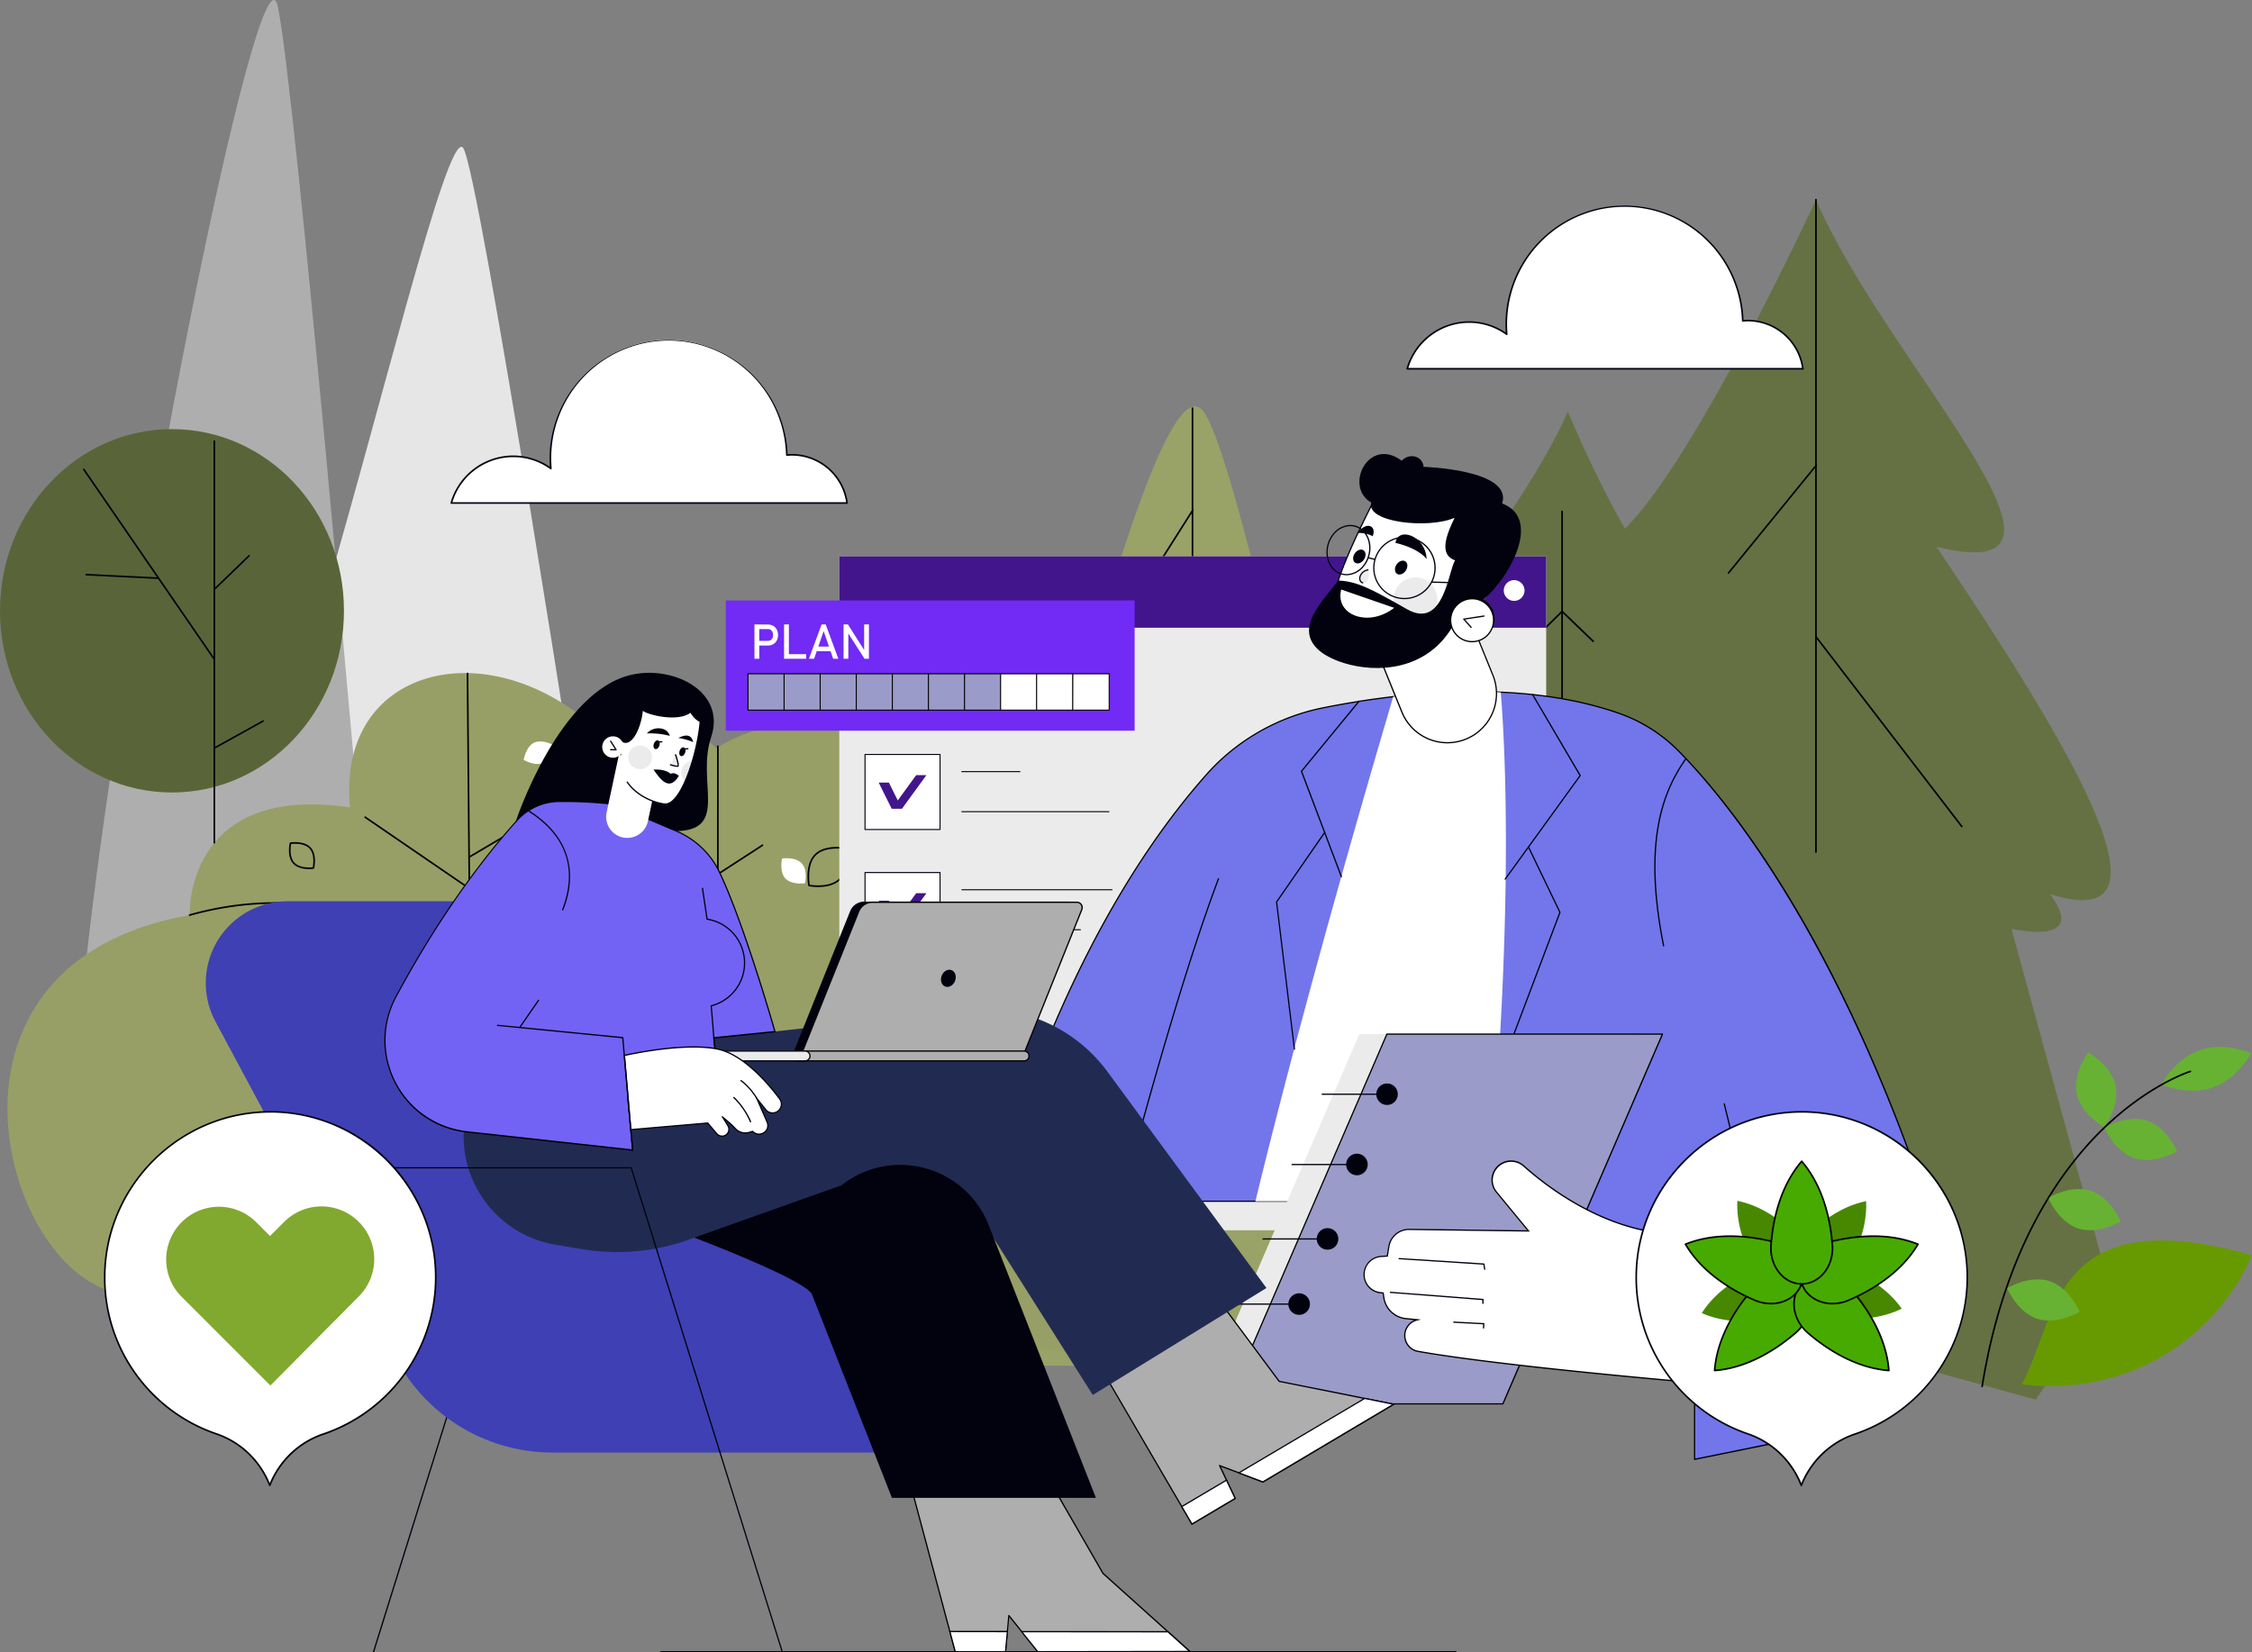 <svg id="Bonnes_dcisions" data-name="Bonnes dcisions" xmlns="http://www.w3.org/2000/svg" viewBox="0 0 1830.44 1343.13"><rect x="0" y="0" width="1830.44" height="1343.13" fill="#808080" stroke="none"/><path d="M2669,797.65c108.43,34.16,20.8-114.38-92.09-282.22,147,35.64-41.59-150-98-282.23,0,0-96.73,209.79-155.3,267.46-26.21-46.17-46.41-95.27-46.41-95.27-43.93,102.9-190.76,247.42-76.3,219.67-87.87,130.65-156.08,246.27-71.68,219.68-25.44,33.52,24.28,22,24.28,22l-34.69,146.84,23.41,71.68h146.21l-1.13,21.39,370.21,101.94L2718,1119,2637.8,825.87S2701.67,840.73,2669,797.65Z" transform="translate(-1002.86 -70.91)" style="fill:#657143"/><path d="M2272.54,678.53a.67.67,0,0,1-.67-.67V486.71a.67.67,0,1,1,1.33,0V677.86A.67.67,0,0,1,2272.54,678.53Z" transform="translate(-1002.86 -70.91)"/><path d="M2232.65,608a.66.66,0,0,1-.47-.19.68.68,0,0,1,0-.95l39.89-39.5a.67.67,0,0,1,.93,0l25.24,24.28a.68.68,0,0,1,0,1,.66.66,0,0,1-.94,0l-24.78-23.82-39.42,39A.66.66,0,0,1,2232.65,608Z" transform="translate(-1002.86 -70.91)"/><path d="M2478.87,764.15a.67.67,0,0,1-.67-.66V233.2a.67.67,0,0,1,1.34,0V763.49A.67.67,0,0,1,2478.87,764.15Z" transform="translate(-1002.86 -70.91)"/><path d="M2597.4,743.36a.67.67,0,0,1-.53-.26L2478.32,588.8a.67.67,0,0,1,1.06-.81l118.55,154.29a.68.68,0,0,1-.13.94A.67.67,0,0,1,2597.4,743.36Z" transform="translate(-1002.86 -70.91)"/><path d="M2407.77,537.38a.66.66,0,0,1-.42-.15.67.67,0,0,1-.1-.94l71.3-87.51a.66.66,0,1,1,1,.84l-71.29,87.52A.69.69,0,0,1,2407.77,537.38Z" transform="translate(-1002.86 -70.91)"/><path d="M2833.29,1091.18c-161.93-45.58-157.62,49.66-187.05,105C2732,1206.56,2804,1158.72,2833.29,1091.18Z" transform="translate(-1002.86 -70.91)" style="fill:#679a00"/><path d="M2801.4,954.93c-20.15,7-41.79-2.46-41.79-2.46s11-20.9,31.18-27.94,41.8,2.46,41.8,2.46S2821.56,947.89,2801.4,954.93Z" transform="translate(-1002.86 -70.91)" style="fill:#67b233"/><path d="M2737.9,1012.41c-16.28-5.3-24.5-24.9-24.5-24.9s18.17-11,34.45-5.71,24.5,24.89,24.5,24.89S2754.18,1017.71,2737.9,1012.41Z" transform="translate(-1002.86 -70.91)" style="fill:#67b233"/><path d="M2722.39,953.41c3.54,16.75-9.34,33.66-9.34,33.66s-18.62-10.25-22.16-27,9.35-33.65,9.35-33.65S2718.85,936.66,2722.39,953.41Z" transform="translate(-1002.86 -70.91)" style="fill:#67b233"/><path d="M2692.13,1069.46c-16.28-5.29-24.5-24.89-24.5-24.89s18.17-11,34.45-5.72,24.5,24.89,24.5,24.89S2708.41,1074.76,2692.13,1069.46Z" transform="translate(-1002.86 -70.91)" style="fill:#67b233"/><path d="M2658.78,1142.88c-16.28-5.29-24.5-24.89-24.5-24.89s18.17-11,34.45-5.72,24.5,24.89,24.5,24.89S2675.06,1148.18,2658.78,1142.88Z" transform="translate(-1002.86 -70.91)" style="fill:#67b233"/><path d="M2613.94,1198.57h-.11a.66.66,0,0,1-.55-.77c18-111.4,63.16-175.24,97.87-209.17,37.66-36.8,71.53-47.36,71.87-47.47a.67.67,0,0,1,.83.45.66.66,0,0,1-.44.83c-.34.1-34,10.6-71.39,47.21-34.55,33.79-79.49,97.37-97.43,208.36A.66.66,0,0,1,2613.94,1198.57Z" transform="translate(-1002.86 -70.91)"/><path d="M2041,734.43c36.33-18.16,88.9,2.87,89.85,63.09,120.44-1.91,225.82,261.91,28.8,382.83C2039,949.51,2041,734.43,2041,734.43Z" transform="translate(-1002.86 -70.91)" style="fill:#67d791"/><path d="M1819.44,887.85s120.43-537.68,161.3-481.76,178.86,774.26,178.86,774.26H1661l8.61-58.78L1813,947.36Z" transform="translate(-1002.86 -70.91)" style="fill:#99a267"/><path d="M2159.6,1181H1661a.67.67,0,0,1-.66-.76l8.61-58.79a.81.81,0,0,1,.14-.33l143.25-174.05,6.43-59.31s0,0,0-.07c4.35-19.45,107.24-476.51,153.77-486.2,3.25-.68,6.19.73,8.71,4.19,40.49,55.39,177.6,767.34,179,774.53a.66.66,0,0,1-.65.79Zm-497.83-1.33h497c-5.3-27.53-138.89-718.87-178.59-773.21-2.22-3-4.63-4.23-7.37-3.67-45.6,9.5-151.23,478.42-152.74,485.15l-6.44,59.47a.73.73,0,0,1-.15.35l-143.26,174.07ZM1813,947.36h0Z" transform="translate(-1002.86 -70.91)" style="fill:#99a267"/><path d="M2202.67,992.67c8.31-8.31,24.94-5.13,24.94-5.13s3.16,16.64-5.15,25-24.95,5.12-24.95,5.12S2194.35,1001,2202.67,992.67Z" transform="translate(-1002.86 -70.91)" style="fill:#fff"/><path d="M2160.78,849.93c-5.14-5.57-2.67-16.21-2.67-16.21s10.8-1.62,15.95,3.95,2.67,16.21,2.67,16.21S2165.92,855.5,2160.78,849.93Z" transform="translate(-1002.86 -70.91)" style="fill:#fff"/><path d="M1972.13,928.19a.66.66,0,0,1-.66-.67V402.74a.65.65,0,0,1,.66-.66.66.66,0,0,1,.67.66V927.52A.67.67,0,0,1,1972.13,928.19Z" transform="translate(-1002.86 -70.91)"/><path d="M2063.18,713.23a.7.7,0,0,1-.54-.26L1972,592l-103,93.78a.66.66,0,0,1-.94-.05.66.66,0,0,1,0-.94l103.59-94.27a.66.66,0,0,1,.52-.17.7.7,0,0,1,.47.26l91,121.52a.67.67,0,0,1-.13.93A.66.66,0,0,1,2063.18,713.23Z" transform="translate(-1002.86 -70.91)"/><path d="M2040.6,801.77a.68.68,0,0,1-.51-.23L1972,722.68a.67.67,0,0,1,1-.87l68.1,78.86a.67.67,0,0,1-.07.94A.64.64,0,0,1,2040.6,801.77Z" transform="translate(-1002.86 -70.91)"/><path d="M1929.12,554.44a.69.69,0,0,1-.36-.11.65.65,0,0,1-.2-.91L1971.93,485a.67.67,0,0,1,1.13.71l-43.38,68.47A.65.65,0,0,1,1929.12,554.44Z" transform="translate(-1002.86 -70.91)"/><path d="M1258.79,583.88C1309,417.56,1366.32,175.24,1379.22,191s100.37,580.7,100.37,580.7L1270.26,766Z" transform="translate(-1002.86 -70.91)" style="fill:#e6e6e6"/><path d="M1072.4,856.31c31.54-291.07,141.94-846,156.28-780s68.82,692.53,68.82,692.53S1122.58,889.29,1072.4,856.31Z" transform="translate(-1002.86 -70.91)" style="fill:#aeaeae"/><ellipse cx="139.79" cy="496.48" rx="139.79" ry="147.68" style="fill:#596538"/><path d="M1880.94,882.23C1953.42,650,1670.38,622.49,1585.2,679.09c-49.2-47.44-98.44-16.35-98.44-16.35-88.9-80.29-210.77-48.75-199.3,64.52C1152.69,707.19,1157,814.73,1157,814.73c-203.6,35.84-162,246.61-83.16,296.8S1299,1087.46,1299,1087.46l643.71,92.89Z" transform="translate(-1002.86 -70.91)" style="fill:#979f66"/><path d="M1667.87,791.93a43,43,0,0,1-7.53-.63.66.66,0,0,1-.53-.53c-.13-.69-3.13-17.08,5.34-25.54s24.84-5.43,25.54-5.3a.66.66,0,0,1,.53.53c.13.69,3.13,17.08-5.34,25.54C1681,790.87,1673.49,791.93,1667.87,791.93Zm-6.83-1.86c2.7.42,16.69,2.19,23.9-5s5.46-21.19,5-23.89c-2.69-.42-16.68-2.19-23.89,5h0C1658.87,773.39,1660.62,787.37,1661,790.07Zm4.58-24.37h0Z" transform="translate(-1002.86 -70.91)" style="fill:#01020e"/><path d="M1641.19,784.93c-5.14-5.57-2.67-16.22-2.67-16.22s10.81-1.62,16,3.95,2.67,16.22,2.67,16.22S1646.33,790.49,1641.19,784.93Z" transform="translate(-1002.86 -70.91)" style="fill:#fff"/><path d="M1254,777.35c-3.73,0-9.41-.69-12.83-4.39h0c-5.32-5.76-2.94-16.37-2.84-16.82a.67.67,0,0,1,.55-.51c.46-.06,11.22-1.6,16.54,4.16s2.94,16.37,2.84,16.82a.69.69,0,0,1-.55.51A28.63,28.63,0,0,1,1254,777.35Zm-11.85-5.3c4.26,4.61,12.83,4,14.9,3.8.38-2.05,1.65-10.55-2.61-15.16s-12.82-4-14.9-3.79c-.38,2.05-1.65,10.54,2.61,15.15Z" transform="translate(-1002.86 -70.91)" style="fill:#01020e"/><path d="M1437.11,674.54c6.87-3.2,16.26,2.4,16.26,2.4s-1.75,10.79-8.63,14-16.25-2.4-16.25-2.4S1430.24,677.74,1437.11,674.54Z" transform="translate(-1002.86 -70.91)" style="fill:#fff"/><path d="M1452.34,919.35a.67.67,0,0,1-.65-.55c-3.88-21.11-12.73-35.87-26.32-43.87-15.49-9.11-37-9.13-63.85-.07a.66.66,0,0,1-.84-.4c-21.48-58.19-112.77-84.7-203.51-59.09a.67.67,0,0,1-.82-.46.66.66,0,0,1,.46-.82c43.65-12.33,88.94-13.12,127.52-2.24,39.07,11,66.51,32.85,77.37,61.54,27-9,48.63-8.86,64.34.39,13.94,8.21,23,23.27,27,44.78a.65.65,0,0,1-.53.77Z" transform="translate(-1002.86 -70.91)"/><path d="M1385,867.73a.67.67,0,0,1-.67-.66l-2.15-248.77a.67.67,0,0,1,.66-.67h0a.67.67,0,0,1,.67.66l2.15,248.77a.68.68,0,0,1-.67.67Z" transform="translate(-1002.86 -70.91)"/><path d="M1383.76,793.41a.63.63,0,0,1-.37-.12l-84.12-57.59a.67.67,0,0,1,.76-1.1l84.11,57.59a.67.67,0,0,1,.17.93A.65.65,0,0,1,1383.76,793.41Z" transform="translate(-1002.86 -70.91)"/><path d="M1384.48,768.08a.65.65,0,0,1-.57-.33.66.66,0,0,1,.23-.91L1426.2,742a.67.67,0,0,1,.68,1.15L1384.82,768A.61.61,0,0,1,1384.48,768.08Z" transform="translate(-1002.86 -70.91)"/><path d="M1586.35,848.91a.67.67,0,0,1-.67-.67V677.62a.67.67,0,1,1,1.33,0V848.24A.67.67,0,0,1,1586.35,848.91Z" transform="translate(-1002.86 -70.91)"/><path d="M1586.35,808.76a.63.63,0,0,1-.48-.2l-75-76.47a.66.66,0,0,1,0-.94.66.66,0,0,1,.94,0l75,76.47a.66.66,0,0,1,0,.94A.65.65,0,0,1,1586.35,808.76Z" transform="translate(-1002.86 -70.91)"/><path d="M1587.3,781.52a.69.69,0,0,1-.56-.3.68.68,0,0,1,.2-.93l35.37-22.94a.67.67,0,0,1,.72,1.12l-35.36,22.94A.64.64,0,0,1,1587.3,781.52Z" transform="translate(-1002.86 -70.91)"/><path d="M1177.06,756.61a.66.66,0,0,1-.66-.67V429.51a.66.66,0,0,1,.66-.67.67.67,0,0,1,.67.67V755.94A.67.67,0,0,1,1177.06,756.61Z" transform="translate(-1002.86 -70.91)" style="fill:#01020e"/><path d="M1177.06,607.49a.67.67,0,0,1-.55-.29l-106.1-154.37a.67.67,0,0,1,1.1-.76l106.1,154.38a.66.66,0,0,1-.17.92A.68.68,0,0,1,1177.06,607.49Z" transform="translate(-1002.86 -70.91)" style="fill:#01020e"/><path d="M1131.18,541.53h0l-58.31-2.86a.67.67,0,0,1,.07-1.34l58.3,2.87a.68.68,0,0,1,.64.7A.66.66,0,0,1,1131.18,541.53Z" transform="translate(-1002.86 -70.91)" style="fill:#01020e"/><path d="M1177.54,550.14a.67.67,0,0,1-.46-1.15l27.72-26.76a.66.66,0,1,1,.92.95L1178,550A.68.68,0,0,1,1177.54,550.14Z" transform="translate(-1002.86 -70.91)" style="fill:#01020e"/><path d="M1177.06,679.66a.67.67,0,0,1-.58-.35.66.66,0,0,1,.26-.9l39.67-22a.67.67,0,0,1,.64,1.17l-39.66,22A.8.8,0,0,1,1177.06,679.66Z" transform="translate(-1002.86 -70.91)" style="fill:#01020e"/><path d="M1691.29,479.78a45.09,45.09,0,0,0-44.7-39.16c-1.42,0-2.83.07-4.22.2a96.11,96.11,0,0,0-192.19,2.76c0,2.75.15,5.47.37,8.16a52.2,52.2,0,0,0-80.87,28Z" transform="translate(-1002.86 -70.91)" style="fill:#fff"/><path d="M1691.29,480.45H1369.68a.68.68,0,0,1-.53-.27.7.7,0,0,1-.11-.58,53.06,53.06,0,0,1,50.88-38.46,52.48,52.48,0,0,1,29.86,9.24c-.18-2.42-.26-4.66-.26-6.8A96.78,96.78,0,0,1,1643,440.09c1.23-.09,2.43-.14,3.58-.14A45.86,45.86,0,0,1,1692,479.69a.64.64,0,0,1-.16.53A.69.69,0,0,1,1691.29,480.45Zm-320.72-1.34h320a44.52,44.52,0,0,0-43.93-37.83c-1.33,0-2.73.07-4.16.2a.67.67,0,0,1-.5-.16.69.69,0,0,1-.23-.48,95.44,95.44,0,0,0-190.85,2.74c0,2.52.12,5.17.37,8.11a.66.66,0,0,1-.34.63.67.67,0,0,1-.72,0,51.14,51.14,0,0,0-30.24-9.81A51.74,51.74,0,0,0,1370.57,479.11Z" transform="translate(-1002.86 -70.91)" style="fill:#01020e"/><path d="M2468.28,370.69a45.08,45.08,0,0,0-44.69-39.16c-1.43,0-2.84.07-4.23.2a96.11,96.11,0,0,0-192.19,2.76c0,2.75.15,5.47.37,8.16a52.19,52.19,0,0,0-80.86,28Z" transform="translate(-1002.86 -70.91)" style="fill:#fff"/><path d="M2468.28,371.36h-321.6a.65.65,0,0,1-.53-.27.63.63,0,0,1-.11-.58,53.05,53.05,0,0,1,50.87-38.46,52.48,52.48,0,0,1,29.86,9.24c-.18-2.43-.26-4.67-.26-6.8A96.78,96.78,0,0,1,2420,331c1.23-.1,2.41-.15,3.57-.15a45.86,45.86,0,0,1,45.36,39.74.64.64,0,0,1-.16.53A.67.67,0,0,1,2468.28,371.36ZM2147.57,370h319.94a44.52,44.52,0,0,0-43.93-37.84c-1.34,0-2.7.07-4.16.2a.65.65,0,0,1-.72-.64,95.45,95.45,0,0,0-190.86,2.74c0,2.5.12,5.15.37,8.11a.67.67,0,0,1-1.06.59,51.14,51.14,0,0,0-30.24-9.81A51.72,51.72,0,0,0,2147.57,370Z" transform="translate(-1002.86 -70.91)" style="fill:#01020e"/><rect x="682.19" y="452.22" width="574.57" height="547.8" style="fill:#ebebeb"/><rect x="682.19" y="452.22" width="574.57" height="58.02" style="fill:#42158c"/><path d="M2242,550.9a8.43,8.43,0,1,1-8.43-8.43A8.43,8.43,0,0,1,2242,550.9Z" transform="translate(-1002.86 -70.91)" style="fill:#fff"/><path d="M2212.56,550.9a8.43,8.43,0,1,1-8.43-8.43A8.43,8.43,0,0,1,2212.56,550.9Z" transform="translate(-1002.86 -70.91)" style="fill:#fff"/><circle cx="1171.81" cy="479.99" r="8.43" style="fill:#fff"/><path d="M2380.23,1194.75v62.36l75.7-15.37a150.06,150.06,0,0,0,119.8-159.69h0a150.11,150.11,0,0,0-4.77-27q-1.23-4.52-2.73-9c-74-218.2-161.64-324.87-200.82-364.57a127.27,127.27,0,0,0-48.5-30.76c-81.14-28.39-180.17-16.54-240.14-4.57a174,174,0,0,0-63.66,26.56,168.6,168.6,0,0,0-31.38,27.5c-124.69,140.23-173,347.13-173,347.13h279l276.86,110.11Z" transform="translate(-1002.86 -70.91)" style="fill:#7276ea"/><path d="M2380.23,1257.63a.5.5,0,0,1-.33-.12.51.51,0,0,1-.19-.4v-62.27l-13.52-37-276.56-110H1810.77a.5.5,0,0,1-.5-.63c.12-.52,12.39-52.55,39.74-121,25.25-63.23,68.88-153.81,133.34-226.31a169.06,169.06,0,0,1,31.47-27.58,173.62,173.62,0,0,1,63.85-26.64c66-13.17,161.35-23.07,240.41,4.6a127.71,127.71,0,0,1,48.69,30.88c20.13,20.39,51.64,57,87.43,115.44,43.08,70.38,81.27,154.27,113.52,249.32,1,3,1.92,6,2.74,9a150.56,150.56,0,0,1-36,143.27,149.92,149.92,0,0,1-79.47,44.09l-75.7,15.37Zm-568.81-210.78h278.31a.65.65,0,0,1,.19,0L2366.78,1157a.5.5,0,0,1,.3.3l13.63,37.26a.57.57,0,0,1,0,.18v61.73l75.08-15.24a149.72,149.72,0,0,0,114.65-186.08c-.81-3-1.73-6-2.73-8.92-75.12-221.45-165.38-328.59-200.7-364.37a127.32,127.32,0,0,0-24.55-19.41,125.67,125.67,0,0,0-23.75-11.22c-78.84-27.59-174-17.71-239.87-4.56a172.49,172.49,0,0,0-63.47,26.48,168.11,168.11,0,0,0-31.28,27.42c-64.36,72.38-107.93,162.84-133.14,226C1825.27,990.92,1812.9,1040.73,1811.42,1046.85Z" transform="translate(-1002.86 -70.91)"/><path d="M2223.62,937.76a.63.63,0,0,1-.19,0,.51.51,0,0,1-.29-.66l47.11-124.59-25.42-52.77a.51.51,0,0,1,.92-.44l25.52,53a.51.51,0,0,1,0,.4l-47.19,124.8A.51.51,0,0,1,2223.62,937.76Z" transform="translate(-1002.86 -70.91)" style="fill:#01020e"/><path d="M2222.7,633.66a554.91,554.91,0,0,0-87.43,3.59c-59.84,202.79-94.88,339.49-112,410.12h66.48l97.58,38.81,20.93-2.11C2234.1,833,2226.78,684.07,2222.7,633.66Z" transform="translate(-1002.86 -70.91)" style="fill:#fff"/><path d="M2194.32,671.69h0a39.89,39.89,0,0,1-52-21.94L2111,572.61l73.92-30.05,31.35,77.14a39.9,39.9,0,0,1-21.94,52Z" transform="translate(-1002.86 -70.91)" style="fill:#fff"/><path d="M2179.29,675.14a40.45,40.45,0,0,1-37.43-25.2l-31.54-77.61,74.87-30.44.19.48,31.36,77.14a40.42,40.42,0,0,1-22.22,52.65h0A40.46,40.46,0,0,1,2179.29,675.14Zm-67.63-102.25,31.16,76.66a39.38,39.38,0,1,0,73-29.66l-31.16-76.66Z" transform="translate(-1002.86 -70.91)"/><path d="M2202.2,563.83c43.58-66.87,30.73-102.19-42.08-103.42-35.67-6.05-41.7,22.19-48.84,34.67S2185,547.3,2185,547.3Z" transform="translate(-1002.86 -70.91)" style="fill:#01020e"/><path d="M2117.93,481c2-.08,11.12,11.06,67.34,10.75-1.71,12.16-11.85,29,.28,32.53.71.21,7.93-.68,8.65-.54-1.43,12.43-7,27.73,3.57,31.1l-8.3,12.49-.41.71-2.58,11s-15.54,12.26-23.93,16.24-39.06,12.07-59.1,5.31C2073.59,587.56,2080.65,554.58,2117.93,481Z" transform="translate(-1002.86 -70.91)" style="fill:#fff"/><path d="M2121.77,603.71a58.63,58.63,0,0,1-18.48-2.61c-8.78-3.83-14.32-9.32-17-16.8-6.35-17.67,2.4-46.7,31.2-103.54a.51.51,0,0,1,.69-.22.51.51,0,0,1,.22.69c-28.65,56.55-37.38,85.35-31.14,102.73,2.58,7.19,7.95,12.49,16.41,16.18,19.49,6.58,49.87-1.12,58.67-5.29a.51.51,0,0,1,.44.93C2156.36,598.82,2138.6,603.71,2121.77,603.71Z" transform="translate(-1002.86 -70.91)" style="fill:#01020e"/><path d="M2138,529.75c-1.88,2.8-1.73,6.18.33,7.57s5.26.25,7.14-2.54,1.73-6.18-.34-7.57S2139.85,527,2138,529.75Z" transform="translate(-1002.86 -70.91)" style="fill:#01020e"/><path d="M2104,520.75c-1.88,2.79-1.73,6.18.34,7.57s5.25.25,7.13-2.54,1.73-6.18-.33-7.57S2105.85,518,2104,520.75Z" transform="translate(-1002.86 -70.91)" style="fill:#01020e"/><circle cx="2153.3" cy="557.96" r="17.75" transform="translate(-1004.72 1037.78) rotate(-28.86)" style="fill:#ebebeb"/><path d="M2114.6,534.18a7.77,7.77,0,0,0-6,4.61c-1,2.39-.56,5,1.85,5.87C2115.05,546.36,2116.55,535.61,2114.6,534.18Z" transform="translate(-1002.86 -70.91)" style="fill:#ebebeb"/><path d="M2110.45,545.17l-.18,0a4,4,0,0,1-2.33-2.16,5.66,5.66,0,0,1,.19-4.4,8.31,8.31,0,0,1,6.39-4.91.52.52,0,1,1,.16,1,7.27,7.27,0,0,0-5.61,4.3,4.61,4.61,0,0,0-.19,3.58,2.87,2.87,0,0,0,1.75,1.6.52.52,0,0,1,.3.67A.51.51,0,0,1,2110.45,545.17Z" transform="translate(-1002.86 -70.91)" style="fill:#01020e"/><path d="M2205.27,560.62s-6.73-.17-22.37,20.61c-21.38,35.08-61.44,36.82-87.81,28.59-9.62-3-17.41-7.32-21.82-11.84-16.5-16.89,2.23-36.06,17.4-55.2,14.76.71,25.37,5.92,55.65,23.23s33.73-31.58,39.26-39.6c-10.66-3.8-10.34-14.76-.31-34.67-21.12,9.33-72.56,3.92-67.84-12.32-22.46-12.89-2.24-54.11,24.71-34.05,6.87-7,17.37-3.24,17.78,5,0,0,72.83,2.17,63.88,29.77C2258.73,493.34,2225.83,546.93,2205.27,560.62Z" transform="translate(-1002.86 -70.91)" style="fill:#01020e"/><path d="M2092.63,549.39c-6,21.53,22.21,33.18,44.53,15.4Z" transform="translate(-1002.86 -70.91)" style="fill:#fff"/><path d="M2114,574a26.48,26.48,0,0,1-14.5-4c-6.93-4.58-9.68-12.33-7.35-20.73a.52.52,0,0,1,.26-.32.58.58,0,0,1,.41,0l44.53,15.4a.55.55,0,0,1,.34.4.51.51,0,0,1-.19.49C2129.58,571.48,2121.26,574,2114,574Zm-21-23.91c-2,7.84.58,14.77,7.07,19.06,8,5.28,22.55,6.15,36-4.16Z" transform="translate(-1002.86 -70.91)"/><path d="M2182.63,570.15a17.46,17.46,0,1,0,21.62-11.91A17.46,17.46,0,0,0,2182.63,570.15Z" transform="translate(-1002.86 -70.91)" style="fill:#fff"/><path d="M2199.43,593a18,18,0,0,1-17.29-23h0a18,18,0,1,1,34.52,10,18,18,0,0,1-17.23,13Zm-16.3-22.68a16.94,16.94,0,1,0,21-11.57,17,17,0,0,0-21,11.57Z" transform="translate(-1002.86 -70.91)"/><path d="M2198.57,581.29a.56.56,0,0,1-.39-.17l-5.94-6.63a.5.5,0,0,1-.1-.52.52.52,0,0,1,.4-.33l16.43-2.48a.51.51,0,0,1,.58.43.52.52,0,0,1-.43.59l-15.48,2.33,5.31,5.92a.52.52,0,0,1,0,.73A.5.5,0,0,1,2198.57,581.29Z" transform="translate(-1002.86 -70.91)" style="fill:#01020e"/><path d="M2144.4,557.93a25.39,25.39,0,0,1-18.12-43.18h0a25.4,25.4,0,1,1,18.37,43.18Zm0-49.76h-.24a24.2,24.2,0,0,0-17.17,7.3h0a24.38,24.38,0,1,0,17.41-7.3Zm-17.77,6.94h0Z" transform="translate(-1002.86 -70.91)" style="fill:#01020e"/><path d="M2097.39,538.51a15.34,15.34,0,0,1-11.61-5.33c-6.69-7.56-6.28-20.51.91-28.85a18.39,18.39,0,0,1,13.64-6.75,15.41,15.41,0,0,1,11.7,5.33c6.69,7.56,6.29,20.5-.9,28.85a18.46,18.46,0,0,1-13.64,6.75Zm3-39.9h-.1a17.4,17.4,0,0,0-12.86,6.39c-6.87,8-7.28,20.31-.92,27.5a14.34,14.34,0,0,0,10.84,5h.09a17.4,17.4,0,0,0,12.87-6.39c6.86-8,7.27-20.31.91-27.5A14.29,14.29,0,0,0,2100.43,498.61Z" transform="translate(-1002.86 -70.91)" style="fill:#01020e"/><path d="M2120,526a.3.3,0,0,1-.13,0l-4.77-1.17a.51.51,0,0,1-.37-.62.51.51,0,0,1,.62-.38l4.77,1.18a.51.51,0,0,1-.12,1Z" transform="translate(-1002.86 -70.91)" style="fill:#01020e"/><path d="M2195.88,545.39h0l-29.22-.82a.51.51,0,0,1-.5-.53.55.55,0,0,1,.53-.5l29.22.82a.52.52,0,0,1,0,1Z" transform="translate(-1002.86 -70.91)" style="fill:#01020e"/><path d="M2137.1,512.17c20.27,4.89,25.34,13.28,25.34,13.28C2161.74,506.22,2139,498.71,2137.1,512.17Z" transform="translate(-1002.86 -70.91)" style="fill:#01020e"/><path d="M2106.51,504.13a24.28,24.28,0,0,1,12.06,2.62C2122.06,498.36,2113.33,494.16,2106.51,504.13Z" transform="translate(-1002.86 -70.91)" style="fill:#01020e"/><polygon points="1199.15 1141.1 975.18 1141.1 1104.89 840.58 1328.86 840.58 1199.15 1141.1" style="fill:#ebebeb"/><polygon points="1221.53 1141.1 997.56 1141.1 1127.27 840.58 1351.23 840.58 1221.53 1141.1" style="fill:#9b9bc9"/><path d="M2224.39,1212.53h-224a.52.52,0,0,1-.43-.23.5.5,0,0,1,0-.49l129.7-300.52a.53.53,0,0,1,.48-.31h224a.51.51,0,0,1,.43.23.53.53,0,0,1,.05.49l-129.71,300.52A.51.51,0,0,1,2224.39,1212.53Zm-223.19-1h222.85L2353.31,912H2130.46Z" transform="translate(-1002.86 -70.91)"/><circle cx="1127.4" cy="889.41" r="8.76" style="fill:#01020e"/><path d="M2129.06,960.84h-51.34a.52.52,0,1,1,0-1h51.34a.52.52,0,1,1,0,1Z" transform="translate(-1002.86 -70.91)" style="fill:#01020e"/><path d="M2114.54,1017.44a8.76,8.76,0,1,1-8.76-8.76A8.76,8.76,0,0,1,2114.54,1017.44Z" transform="translate(-1002.86 -70.91)" style="fill:#01020e"/><path d="M2104.58,1018h-51.34a.52.52,0,1,1,0-1h51.34a.52.52,0,1,1,0,1Z" transform="translate(-1002.86 -70.91)" style="fill:#01020e"/><path d="M2090.65,1077.94a8.76,8.76,0,1,1-8.75-8.75A8.76,8.76,0,0,1,2090.65,1077.94Z" transform="translate(-1002.86 -70.91)" style="fill:#01020e"/><path d="M2080.7,1078.46h-51.35a.52.52,0,0,1,0-1h51.35a.52.52,0,1,1,0,1Z" transform="translate(-1002.86 -70.91)" style="fill:#01020e"/><path d="M2067.58,1130.91a8.76,8.76,0,1,1-8.76-8.76A8.76,8.76,0,0,1,2067.58,1130.91Z" transform="translate(-1002.86 -70.91)" style="fill:#01020e"/><path d="M2057.63,1131.42h-51.35a.52.52,0,0,1,0-1h51.35a.52.52,0,0,1,0,1Z" transform="translate(-1002.86 -70.91)" style="fill:#01020e"/><path d="M2241.37,1018.67a15.38,15.38,0,0,0-22.13,21.24l26,31.54-96.85-1.27a16.66,16.66,0,0,0-16.65,14l-1.26,7.7-5.12.34a14.77,14.77,0,0,0-.92,29.39l2.68.35.51,3.58a20.17,20.17,0,0,0,17.92,17.17l9.51,1-.69.18a13.06,13.06,0,0,0-9.31,15.73,13.06,13.06,0,0,0,10.39,9.74c57.93,10.25,177.09,21.23,224.8,25.44l-.08-121C2316.94,1078.87,2263.55,1038.54,2241.37,1018.67Z" transform="translate(-1002.86 -70.91)" style="fill:#fff"/><path d="M2380.74,1195.31l-.56,0c-60.36-5.32-169.83-15.71-224.84-25.45a13.48,13.48,0,0,1-9.41-6.64,13.55,13.55,0,0,1,1.89-16,13.44,13.44,0,0,1,4.7-3.26l-7-.72a20.68,20.68,0,0,1-18.38-17.61l-.46-3.19-2.28-.3a15.29,15.29,0,0,1,.95-30.41l4.71-.32,1.19-7.29a17.16,17.16,0,0,1,17.17-14.41l95.73,1.25-25.27-30.68a15.9,15.9,0,0,1,22.87-22h0c20.37,18.25,74.62,60.13,138.4,54.93l.55,0v.55ZM2148.15,1070.7a16.13,16.13,0,0,0-15.93,13.55l-1.31,8.09-5.53.37a14.26,14.26,0,0,0-.89,28.37l3.06.4.57,4a19.64,19.64,0,0,0,17.46,16.73l12.3,1.25-3.4.91a12.54,12.54,0,0,0-8.94,15.1,12.81,12.81,0,0,0,1.28,3.22,12.48,12.48,0,0,0,8.7,6.14c54.8,9.7,163.73,20,224.19,25.39l-.07-119.91c-63.94,4.94-118.21-37-138.61-55.23h0a14.87,14.87,0,0,0-20.94,1.1,14.85,14.85,0,0,0-.45,19.44l26.68,32.39-98-1.28Z" transform="translate(-1002.86 -70.91)"/><path d="M2209.61,1103.06a.51.51,0,0,1-.5-.44l-.6-3.74-68.45-4.39a.5.5,0,0,1-.48-.54.53.53,0,0,1,.54-.48l68.87,4.41a.52.52,0,0,1,.47.43l.66,4.15a.5.5,0,0,1-.42.59Z" transform="translate(-1002.86 -70.91)" style="fill:#01020e"/><path d="M2208.16,1130.8h0a.51.51,0,0,1-.5-.52l.06-2.59-74.79-5.8a.5.5,0,0,1-.47-.55.52.52,0,0,1,.55-.47l75.28,5.83a.51.51,0,0,1,.47.53l-.07,3.07A.52.52,0,0,1,2208.16,1130.8Z" transform="translate(-1002.86 -70.91)" style="fill:#01020e"/><path d="M2208.65,1150.8h0a.52.52,0,0,1-.48-.55l.17-2.89-23.82-1.22a.51.51,0,0,1-.48-.54.48.48,0,0,1,.54-.49l24.33,1.25a.53.53,0,0,1,.36.17.52.52,0,0,1,.13.38l-.21,3.41A.51.51,0,0,1,2208.65,1150.8Z" transform="translate(-1002.86 -70.91)" style="fill:#01020e"/><path d="M2380.15,1074.24a.51.51,0,0,1-.09-1c.7-.13,70.89-12.68,111.4-7.49a.52.52,0,0,1,.44.58.51.51,0,0,1-.57.44c-40.36-5.17-110.39,7.35-111.09,7.48Z" transform="translate(-1002.86 -70.91)" style="fill:#01020e"/><path d="M2428.47,1067.28a.51.51,0,0,1-.5-.39l-24.12-98.58a.51.51,0,1,1,1-.24l24.12,98.58a.51.51,0,0,1-.38.62Z" transform="translate(-1002.86 -70.91)" style="fill:#01020e"/><path d="M2355.06,840.23a.52.52,0,0,1-.51-.41c-17.36-86.81.45-126.89,17.91-152.11a.52.52,0,0,1,.85.59c-17.34,25.05-35,64.89-17.75,151.32a.5.5,0,0,1-.4.6Z" transform="translate(-1002.86 -70.91)" style="fill:#01020e"/><path d="M1915.64,1042.64l-.13,0a.51.51,0,0,1-.37-.62c.41-1.6,41.33-160.55,77.63-257a.51.51,0,0,1,.66-.3.53.53,0,0,1,.3.67c-36.28,96.39-77.18,255.29-77.59,256.88A.52.52,0,0,1,1915.64,1042.64Z" transform="translate(-1002.86 -70.91)" style="fill:#01020e"/><path d="M2093.14,784a.5.5,0,0,1-.48-.33L2060.23,698a.53.53,0,0,1,.09-.51l46.84-57a.51.51,0,0,1,.72-.07.52.52,0,0,1,.08.73l-46.66,56.75,32.32,85.41a.52.52,0,0,1-.3.66Z" transform="translate(-1002.86 -70.91)" style="fill:#01020e"/><path d="M2055,924.31a.52.52,0,0,1-.51-.46l-14.51-119.73a.45.45,0,0,1,.09-.35l39.06-56.5a.51.51,0,0,1,.85.58l-39,56.34,14.49,119.54a.52.52,0,0,1-.45.57Z" transform="translate(-1002.86 -70.91)" style="fill:#01020e"/><path d="M2226.33,786a.47.47,0,0,1-.3-.1.5.5,0,0,1-.12-.71l60.72-83.89-38.46-65.52a.51.51,0,0,1,.18-.7.5.5,0,0,1,.7.18L2287.68,701a.5.5,0,0,1,0,.56l-60.92,84.16A.51.51,0,0,1,2226.33,786Z" transform="translate(-1002.86 -70.91)" style="fill:#01020e"/><rect x="703.1" y="709.24" width="60.99" height="60.99" style="fill:#fff"/><path d="M1766.94,841.56h-61a.41.41,0,0,1-.41-.42v-61a.41.41,0,0,1,.41-.42h61a.42.42,0,0,1,.42.42v61A.42.42,0,0,1,1766.94,841.56Zm-60.57-.84h60.16V780.57h-60.16Z" transform="translate(-1002.86 -70.91)" style="fill:#01020e"/><polygon points="744.67 726.05 729.72 746.62 722.51 732.11 714.2 732.11 724.78 753.41 733.09 753.41 752.99 726.05 744.67 726.05" style="fill:#42158c"/><path d="M1906.7,794.53h-122a.41.41,0,0,1-.42-.41.42.42,0,0,1,.42-.42h122a.41.41,0,0,1,.41.42A.41.41,0,0,1,1906.7,794.53Z" transform="translate(-1002.86 -70.91)" style="fill:#01020e"/><path d="M1881,827.06h-96.37a.42.42,0,0,1-.42-.42.41.41,0,0,1,.42-.41H1881a.41.41,0,0,1,.41.41A.41.41,0,0,1,1881,827.06Z" transform="translate(-1002.86 -70.91)" style="fill:#01020e"/><path d="M1422,738.79s35-107,95.07-119.61c34.31-7.17,76.06,14.42,63.8,50.91s15.33,76.37-29.45,76.37S1422,738.79,1422,738.79Z" transform="translate(-1002.86 -70.91)" style="fill:#01020e"/><path d="M1306.49,1414l-.15,0a.53.53,0,0,1-.34-.65l62.35-199.74a.51.51,0,0,1,.64-.34.52.52,0,0,1,.34.65L1307,1413.68A.53.53,0,0,1,1306.49,1414Z" transform="translate(-1002.86 -70.91)" style="fill:#01020e"/><path d="M1386.83,803.5H1236.56A66.43,66.43,0,0,0,1178,901.3l147,274.3a144.08,144.08,0,0,0,127,76H1759.1l-79-272.17Z" transform="translate(-1002.86 -70.91)" style="fill:#3f40b4"/><polygon points="986.19 1050.89 1039.68 1122.8 1132.71 1141.39 1026.46 1204.54 991.27 1191.26 1003.92 1217.94 968.83 1238.79 892.77 1108.53 986.19 1050.89" style="fill:#aeaeae"/><path d="M1971.69,1310.22l-.13,0a.51.51,0,0,1-.32-.24l-76-130.26a.51.51,0,0,1,.17-.7l93.42-57.63a.51.51,0,0,1,.68.13l53.37,71.74,92.84,18.56a.52.52,0,0,1,.16,1l-106.25,63.14a.46.46,0,0,1-.44,0l-34-12.83,12.1,25.53a.51.51,0,0,1-.2.66L1972,1310.15A.59.59,0,0,1,1971.69,1310.22Zm-75.36-130.61L1971.87,1309l34.24-20.35-12.44-26.26a.5.5,0,0,1,.08-.56.52.52,0,0,1,.56-.14l35,13.19,104.88-62.33-91.71-18.34a.46.46,0,0,1-.31-.19l-53.21-71.53Z" transform="translate(-1002.86 -70.91)"/><polygon points="1109.24 1136.64 1132.71 1141.39 1026.46 1204.54 1006.93 1197.17 1109.24 1136.64" style="fill:#fff"/><path d="M2029.32,1276a.39.39,0,0,1-.18,0l-19.54-7.37a.51.51,0,0,1-.08-.92l102.32-60.53a.46.46,0,0,1,.36-.06l23.47,4.75a.5.5,0,0,1,.4.42.51.51,0,0,1-.24.53l-106.25,63.14A.5.5,0,0,1,2029.32,1276Zm-18.35-8,18.3,6.9,104.89-62.33-22-4.45Z" transform="translate(-1002.86 -70.91)" style="fill:#01020e"/><polygon points="996.89 1203.11 1003.92 1217.94 968.83 1238.79 960.54 1224.61 996.89 1203.11" style="fill:#fff"/><path d="M1971.69,1310.22l-.13,0a.54.54,0,0,1-.32-.23l-8.28-14.19a.5.5,0,0,1,.18-.7l36.34-21.5a.52.52,0,0,1,.42,0,.49.49,0,0,1,.31.27l7,14.83a.51.51,0,0,1-.2.66L1972,1310.15A.59.59,0,0,1,1971.69,1310.22Zm-7.59-14.52,7.77,13.3,34.24-20.35-6.59-13.9Z" transform="translate(-1002.86 -70.91)" style="fill:#01020e"/><path d="M2032.24,1117.84l-98.55,60.7-42.62,26.25L1799.51,1060l-50.81-13.06-181.52,30a174.67,174.67,0,0,1-91.91,9.24l-21-3.54a89.45,89.45,0,0,1-59.53-137.84l50.82-76.2,157.32,26.56,5.88,16.86,179.63-20.11A125,125,0,0,1,1903,942Z" transform="translate(-1002.86 -70.91)" style="fill:#212b51"/><path d="M1829.39,925.52h-180.7l45.61-113.69a12,12,0,0,1,11.1-7.5h166.23a4.32,4.32,0,0,1,4,5.93Z" transform="translate(-1002.86 -70.91)" style="fill:#01020e"/><path d="M1829.39,926h-180.7a.5.5,0,0,1-.42-.22.51.51,0,0,1-.06-.48l45.62-113.69a12.44,12.44,0,0,1,11.57-7.83h166.23a4.84,4.84,0,0,1,4.48,6.64l-46.24,115.26A.51.51,0,0,1,1829.39,926Zm-179.94-1h179.6l46.11-114.94a3.81,3.81,0,0,0-3.53-5.23H1705.4a11.43,11.43,0,0,0-10.62,7.18Z" transform="translate(-1002.86 -70.91)" style="fill:#01020e"/><path d="M1835.88,925.52h-180.7l45.61-113.69a12,12,0,0,1,11.1-7.5h166.23a4.32,4.32,0,0,1,4,5.93Z" transform="translate(-1002.86 -70.91)" style="fill:#aeaeae"/><path d="M1835.88,926h-180.7a.5.5,0,0,1-.42-.22.49.49,0,0,1,0-.48l45.61-113.69a12.47,12.47,0,0,1,11.57-7.83h166.23a4.84,4.84,0,0,1,4.48,6.64l-46.24,115.26A.51.51,0,0,1,1835.88,926Zm-179.94-1h179.6l46.11-114.94a3.81,3.81,0,0,0-3.53-5.23H1711.89a11.43,11.43,0,0,0-10.62,7.18Z" transform="translate(-1002.86 -70.91)"/><path d="M1835.28,933.26H1650a4,4,0,0,1-3.54-2.15,3.94,3.94,0,0,1-.45-1.84h0a4,4,0,0,1,1.75-3.3,3.93,3.93,0,0,1,2.24-.69h185.26a4,4,0,0,1,4,4h0a4,4,0,0,1-4,4Z" transform="translate(-1002.86 -70.91)" style="fill:#aeaeae"/><path d="M1835.28,933.77H1650a4.49,4.49,0,0,1-4-2.42,4.54,4.54,0,0,1,1.47-5.81,4.47,4.47,0,0,1,2.53-.78h185.26a4.35,4.35,0,0,1,1.75.36,4.5,4.5,0,0,1,1.58,7.19A4.54,4.54,0,0,1,1835.28,933.77Zm-185.26-8a3.49,3.49,0,0,0-3.48,3.48,3.42,3.42,0,0,0,.4,1.6,3.46,3.46,0,0,0,3.08,1.88h185.26a3.49,3.49,0,0,0,3.48-3.48,3.47,3.47,0,0,0-2.13-3.2,3.3,3.3,0,0,0-1.35-.28Z" transform="translate(-1002.86 -70.91)"/><path d="M1657.24,933.26H1530.4a4,4,0,0,1-3.54-2.15,3.94,3.94,0,0,1-.45-1.84h0a4,4,0,0,1,1.75-3.3,3.93,3.93,0,0,1,2.24-.69h126.84a4,4,0,0,1,4,4h0a4,4,0,0,1-4,4Z" transform="translate(-1002.86 -70.91)" style="fill:#ebebeb"/><path d="M1657.24,933.77H1530.4a4.49,4.49,0,0,1-4-2.42,4.54,4.54,0,0,1,1.47-5.81,4.47,4.47,0,0,1,2.53-.78h126.84a4.35,4.35,0,0,1,1.75.36,4.52,4.52,0,0,1,1.58,7.19A4.54,4.54,0,0,1,1657.24,933.77Zm-126.84-8a3.49,3.49,0,0,0-3.48,3.48,3.42,3.42,0,0,0,.4,1.6,3.46,3.46,0,0,0,3.08,1.88h126.84a3.49,3.49,0,0,0,3.48-3.48,3.47,3.47,0,0,0-2.13-3.2,3.27,3.27,0,0,0-1.35-.28Z" transform="translate(-1002.86 -70.91)" style="fill:#01020e"/><path d="M1779.15,868.18c-1.4,3.69-5,5.76-8,4.63s-4.3-5-2.91-8.73,5-5.76,8-4.62S1780.54,864.5,1779.15,868.18Z" transform="translate(-1002.86 -70.91)" style="fill:#01020e"/><polygon points="846.44 1192.06 896.53 1278.93 967.09 1342.35 843.49 1342.52 819.99 1313.16 817.27 1342.56 776.45 1342.62 736.69 1194.02 846.44 1192.06" style="fill:#aeaeae"/><path d="M1779.31,1414a.51.51,0,0,1-.5-.38l-39.76-148.59a.52.52,0,0,1,.09-.45.51.51,0,0,1,.4-.2l109.75-2a.59.59,0,0,1,.46.26l50,86.81,70.5,63.36a.51.51,0,0,1,.14.56.52.52,0,0,1-.48.33l-123.6.18h0a.49.49,0,0,1-.4-.2l-22.71-28.36-2.6,28.13a.52.52,0,0,1-.51.46l-40.82.06Zm-39.09-148.6L1779.7,1413l40,0,2.67-28.93a.52.52,0,0,1,.92-.28l23.35,29.17,122-.17-69.56-62.52a.69.69,0,0,1-.11-.13L1849,1263.49Z" transform="translate(-1002.86 -70.91)"/><polygon points="949.32 1326.29 967.09 1342.35 843.49 1342.52 830.44 1326.22 949.32 1326.29" style="fill:#fff"/><path d="M1846.35,1414a.49.49,0,0,1-.4-.2l-13-16.29a.52.52,0,0,1-.06-.55.52.52,0,0,1,.46-.29h0l118.88.07a.48.48,0,0,1,.34.14l17.77,16.05a.51.51,0,0,1,.14.56.52.52,0,0,1-.48.33l-123.6.18Zm-12-16.3,12.23,15.27,122-.17-16.63-15Z" transform="translate(-1002.86 -70.91)" style="fill:#01020e"/><polygon points="818.78 1326.21 817.27 1342.56 776.45 1342.62 772.06 1326.19 818.78 1326.21" style="fill:#fff"/><path d="M1779.31,1414a.51.51,0,0,1-.5-.38l-4.39-16.43a.5.5,0,0,1,.09-.44.48.48,0,0,1,.4-.2h0l46.73,0a.52.52,0,0,1,.38.17.53.53,0,0,1,.13.4l-1.51,16.34a.52.52,0,0,1-.51.46l-40.82.06Zm-3.73-16.42,4.12,15.39,40,0,1.42-15.32Z" transform="translate(-1002.86 -70.91)" style="fill:#01020e"/><path d="M1686.82,1034.38a76.35,76.35,0,0,1,47.86-16.59h0a77.16,77.16,0,0,1,71.81,48.93l87.13,221.68h-165.8l-64.94-165.23c-4.63-11.77-95.7-46.27-95.7-46.27Z" transform="translate(-1002.86 -70.91)" style="fill:#01020e"/><path d="M1517.07,1005.81,1382.48,991c-1.13-.13-2.26-.28-3.38-.45a75.13,75.13,0,0,1-9.13-2h0a74.79,74.79,0,0,1-45.33-107.32c39.74-74.16,78.74-121.68,98.67-143.62a46.4,46.4,0,0,1,15.41-11.16,47,47,0,0,1,18.58-4.09,331.74,331.74,0,0,1,43.43,2.28l51.8,21.83a68.59,68.59,0,0,1,20.57,13.42,67.65,67.65,0,0,1,14.46,19.83c20.36,42.47,45.21,129.78,45.21,129.78L1583,914.58l4.39,37.92-74.24,10.68Z" transform="translate(-1002.86 -70.91)" style="fill:#7263f5"/><path d="M1517.07,1006.33h0l-134.6-14.8c-1.13-.12-2.27-.28-3.4-.45a76.14,76.14,0,0,1-9.19-2,74.57,74.57,0,0,1-39.7-27.48,76.36,76.36,0,0,1-14.91-44.26,75.26,75.26,0,0,1,9-36.31c39.83-74.32,79-122,98.74-143.73A46.86,46.86,0,0,1,1438.51,726a47.39,47.39,0,0,1,18.79-4.14,337.31,337.31,0,0,1,43.49,2.29l.13,0L1552.73,746a69,69,0,0,1,20.72,13.52,67.78,67.78,0,0,1,14.57,20c20.15,42,45,129,45.24,129.86a.5.5,0,0,1-.06.43.55.55,0,0,1-.38.23l-49.24,5,4.33,37.4a.51.51,0,0,1-.44.56l-73.76,10.62,3.88,42.15a.53.53,0,0,1-.16.41A.51.51,0,0,1,1517.07,1006.33Zm-55.62-283.5-4.14,0a46.28,46.28,0,0,0-18.38,4,45.79,45.79,0,0,0-15.24,11c-19.75,21.75-58.82,69.3-98.6,143.52a74.3,74.3,0,0,0,45,106.59,76,76,0,0,0,9.07,2c1.11.17,2.24.32,3.35.45l134,14.73-3.86-42a.51.51,0,0,1,.44-.55l73.75-10.62-4.33-37.42a.51.51,0,0,1,.46-.57l49.15-5c-2.23-7.75-25.78-89-45-129.12a66.63,66.63,0,0,0-14.35-19.67,67.9,67.9,0,0,0-20.41-13.32l-51.74-21.81A335.7,335.7,0,0,0,1461.45,722.83Z" transform="translate(-1002.86 -70.91)"/><path d="M1515.51,989.09l-.12-1.35-5.07-58.94s46.21-10.77,75-5.37c21.89,4.12,42.61,29,51.25,40.69a7.13,7.13,0,0,1-1.65,10.11h0a7.13,7.13,0,0,1-9.66-1.4l-7.26-9.09c3.36,7.59,6.36,14.47,8.43,19.26a6.91,6.91,0,0,1-4.06,9.26l-.35.13a6.93,6.93,0,0,1-7.44-1.92h0l-2.57.8a11.53,11.53,0,0,1-3.89.49,11,11,0,0,1-7.49-3.45c-5.68-6.07-11.31-9.83-10.56-9.64,2,3.09,3.46,5.51,4.55,7.39a5.58,5.58,0,0,1-3.17,8.12h0a5.56,5.56,0,0,1-5.82-1.63c-3.14-3.56-7.49-8.84-7.49-8.84Z" transform="translate(-1002.86 -70.91)" style="fill:#fff"/><path d="M1589.75,994.94a6,6,0,0,1-4.55-2.05c-2.76-3.12-6.48-7.63-7.32-8.64l-62.33,5.36a.52.52,0,0,1-.55-.47l-5.19-60.3a.52.52,0,0,1,.4-.54c.46-.11,46.64-10.74,75.17-5.37,22.29,4.19,43.49,30,51.57,40.89a7.65,7.65,0,0,1-1.77,10.83,7.65,7.65,0,0,1-10.36-1.5l-4.79-6c2.79,6.32,5.2,11.87,6.83,15.63a7.42,7.42,0,0,1-4.36,10l-.35.12a7.38,7.38,0,0,1-7.76-1.82l-2.27.71a11.68,11.68,0,0,1-4.07.51,11.44,11.44,0,0,1-7.83-3.61,83.24,83.24,0,0,0-7.89-7.32q1.53,2.45,2.7,4.46a6.09,6.09,0,0,1-3.47,8.87A6.2,6.2,0,0,1,1589.75,994.94ZM1578.1,983.2a.5.5,0,0,1,.4.18c0,.06,4.38,5.32,7.47,8.83a5,5,0,0,0,1.67,1.24,5.09,5.09,0,0,0,3.62.24,5.07,5.07,0,0,0,2.88-7.37c-1.18-2-2.64-4.4-4.33-7.06-.44-.4-.44-.54-.3-.82a.59.59,0,0,1,.64-.27.52.52,0,0,1,.32.22l.13.21,1,.85A87.93,87.93,0,0,1,1601,988a10.39,10.39,0,0,0,7.13,3.28,10.66,10.66,0,0,0,3.72-.46l2.57-.8a.52.52,0,0,1,.54.14,6.36,6.36,0,0,0,6.88,1.78l.35-.12a6.4,6.4,0,0,0,3.75-8.58c-1.93-4.47-5-11.44-8.42-19.25a.51.51,0,0,1,.87-.53l7.26,9.09a6.62,6.62,0,0,0,9,1.3,6.61,6.61,0,0,0,1.53-9.38c-8-10.8-29-36.36-50.93-40.49-26.83-5.05-69.55,4.19-74.32,5.26l5.11,59.34,62.08-5.34Z" transform="translate(-1002.86 -70.91)" style="fill:#01020e"/><path d="M1618,964.26a.52.52,0,0,1-.44-.25c-5.82-9.69-12.61-14.22-12.67-14.27a.51.51,0,0,1-.15-.71.51.51,0,0,1,.71-.14c.28.18,7,4.68,13,14.59a.52.52,0,0,1-.17.71A.68.68,0,0,1,1618,964.26Z" transform="translate(-1002.86 -70.91)" style="fill:#01020e"/><path d="M1612.87,983.24a.51.51,0,0,1-.51-.47A60,60,0,0,0,1599,963.4a.51.51,0,0,1,0-.73.53.53,0,0,1,.73,0c8.66,8.16,13.6,19.17,13.67,20a.5.5,0,0,1-.47.56Z" transform="translate(-1002.86 -70.91)" style="fill:#01020e"/><path d="M1583.82,923.29a.51.51,0,0,1-.51-.47l-2.85-34.3a.51.51,0,0,1,.39-.54,35.47,35.47,0,0,0-3.34-69.42.51.51,0,0,1-.43-.43l-3.74-25.1a.51.51,0,0,1,.43-.58.52.52,0,0,1,.59.43L1578,817.6a36.5,36.5,0,0,1,3.48,71.27l2.82,33.86a.52.52,0,0,1-.47.56Z" transform="translate(-1002.86 -70.91)" style="fill:#01020e"/><path d="M1460.22,810.85a.58.58,0,0,1-.19,0,.5.5,0,0,1-.29-.67c8.92-22.76,11.41-55-27.38-79.63a.51.51,0,0,1,.55-.87c18.6,11.79,29.53,26.58,32.48,44,2,11.56.38,24-4.7,36.93A.52.52,0,0,1,1460.22,810.85Z" transform="translate(-1002.86 -70.91)" style="fill:#01020e"/><path d="M1517.07,1006.33a.51.51,0,0,1-.51-.47l-8-91-101.36-10a.51.51,0,0,1-.46-.56.53.53,0,0,1,.56-.46l101.79,10a.51.51,0,0,1,.46.47l8,91.42a.51.51,0,0,1-.47.55Z" transform="translate(-1002.86 -70.91)" style="fill:#01020e"/><path d="M1425.41,906.43a.46.46,0,0,1-.29-.1.5.5,0,0,1-.13-.71l15.14-21.89a.52.52,0,0,1,.72-.13.51.51,0,0,1,.13.71l-15.15,21.89A.51.51,0,0,1,1425.41,906.43Z" transform="translate(-1002.86 -70.91)" style="fill:#01020e"/><path d="M1638.66,1414a.51.51,0,0,1-.49-.36l-122.68-393H1242.14a.51.51,0,0,1,0-1h273.73a.5.5,0,0,1,.49.36l122.79,393.38a.52.52,0,0,1-.34.65Z" transform="translate(-1002.86 -70.91)" style="fill:#01020e"/><path d="M2186.12,1414h-646a.52.52,0,1,1,0-1h646a.52.52,0,1,1,0,1Z" transform="translate(-1002.86 -70.91)" style="fill:#01020e"/><path d="M1509.13,751.62h0a17.16,17.16,0,0,1-13.21-20.35l10-46.8,33.56,7.15-10,46.8a17.16,17.16,0,0,1-20.35,13.2Z" transform="translate(-1002.86 -70.91)" style="fill:#fff"/><path d="M1508.59,674c8.24,4.68,15.56-12.38,16.79-25.35,2.76,2.9,28.2,9.86,39.08,1.41,3.38,5.79,7.52,7.29,7.52,7.29-1.7,23.18-15.17,69.07-29.23,67.16s-38.89-14.59-34.93-40.37C1507.49,677,1508.59,674,1508.59,674Z" transform="translate(-1002.86 -70.91)" style="fill:#fff"/><circle cx="1523.1" cy="686.5" r="9.68" transform="translate(-677.68 1780.11) rotate(-68.45)" style="fill:#ebebeb"/><path d="M1557,696.38a9.68,9.68,0,0,0,2.73,9.62,145.72,145.72,0,0,0,6-16.72A9.68,9.68,0,0,0,1557,696.38Z" transform="translate(-1002.86 -70.91)" style="fill:#ebebeb"/><path d="M1538.83,677c-.65,1.94-2.19,3.19-3.44,2.77s-1.75-2.34-1.1-4.28,2.19-3.19,3.44-2.77S1539.48,675.06,1538.83,677Z" transform="translate(-1002.86 -70.91)" style="fill:#01020e"/><path d="M1538,674.51a.52.52,0,0,1,0-1l2.94-.16a.52.52,0,0,1,.06,1l-2.94.16Z" transform="translate(-1002.86 -70.91)" style="fill:#01020e"/><path d="M1559.77,682.7c-.65,1.95-2.19,3.19-3.44,2.77s-1.75-2.33-1.1-4.28,2.19-3.19,3.44-2.77S1560.42,680.75,1559.77,682.7Z" transform="translate(-1002.86 -70.91)" style="fill:#01020e"/><path d="M1559,680.2a.51.51,0,0,1-.51-.48.52.52,0,0,1,.48-.55l2.94-.15a.47.47,0,0,1,.54.48.5.5,0,0,1-.48.54l-2.94.16Z" transform="translate(-1002.86 -70.91)" style="fill:#01020e"/><path d="M1508.38,682.84a8.7,8.7,0,1,1-2.56-12A8.7,8.7,0,0,1,1508.38,682.84Z" transform="translate(-1002.86 -70.91)" style="fill:#fff"/><path d="M1503.61,680.89h0l-4.44-.08a.51.51,0,0,1-.5-.52.51.51,0,0,1,.52-.51l3.49.07-3.91-6.2a.51.51,0,0,1,.87-.55l4.42,7a.53.53,0,0,1,0,.53A.51.51,0,0,1,1503.61,680.89Z" transform="translate(-1002.86 -70.91)" style="fill:#01020e"/><path d="M1552,684.44s3,8.79,1.87,9.25-6-1.12-6-1.12Z" transform="translate(-1002.86 -70.91)" style="fill:#ebebeb"/><path d="M1553.27,694.28a24.18,24.18,0,0,1-5.57-1.22.52.52,0,1,1,.32-1c2.16.7,4.81,1.31,5.54,1.16.24-.85-.87-5.07-2.07-8.63a.51.51,0,1,1,1-.33c3.13,9.24,2,9.72,1.59,9.88A2.09,2.09,0,0,1,1553.27,694.28Z" transform="translate(-1002.86 -70.91)" style="fill:#01020e"/><path d="M1534.06,696.51c8.37,5.13,19.47,5.53,20.63,5-3.26-2.54-5-2.34-6.79-1.68C1544.68,697,1539.22,696.11,1534.06,696.51Z" transform="translate(-1002.86 -70.91)" style="fill:#01020e"/><path d="M1534.06,696.51c4.94,6.94,12.5,18.64,20.63,5C1546.12,700.73,1534.06,696.51,1534.06,696.51Z" transform="translate(-1002.86 -70.91)" style="fill:#01020e"/><path d="M1528.63,667.06a63.9,63.9,0,0,1,18.65,2C1545.38,661.77,1534.28,660.73,1528.63,667.06Z" transform="translate(-1002.86 -70.91)" style="fill:#01020e"/><path d="M1543.61,725.05a7,7,0,0,1-.92-.06c-9.91-1.35-23.14-7.43-30.38-18a.52.52,0,1,1,.85-.59c7.06,10.28,20,16.21,29.66,17.53,1.92.26,3.92-.45,6-2.1,11.4-9.23,21.13-44.58,22.66-64.22-1.11-.51-4.53-2.41-7.42-7.36a.52.52,0,0,1,.18-.71.51.51,0,0,1,.7.19c3.24,5.54,7.22,7.05,7.26,7.07a.53.53,0,0,1,.34.52c-1.46,19.74-11.4,55.85-23.07,65.31A9.35,9.35,0,0,1,1543.61,725.05Z" transform="translate(-1002.86 -70.91)" style="fill:#01020e"/><path d="M1566.27,674.14a49.64,49.64,0,0,0-12.06-3.38C1560.08,667.84,1564.83,667.65,1566.27,674.14Z" transform="translate(-1002.86 -70.91)" style="fill:#01020e"/><rect x="590.33" y="488.49" width="331.48" height="105.05" style="fill:#722af5"/><path d="M1924.67,664.87H1593.19a.41.41,0,0,1-.41-.42V559.4a.41.41,0,0,1,.41-.41h331.48a.41.41,0,0,1,.42.41V664.45A.42.42,0,0,1,1924.67,664.87ZM1593.61,664h330.65V559.82H1593.61Z" transform="translate(-1002.86 -70.91)" style="fill:#722af5"/><path d="M1616.07,578.47H1620v27.9h-3.91Zm2,13.35H1627a4.18,4.18,0,0,0,2.22-.59,4,4,0,0,0,1.49-1.69,6.28,6.28,0,0,0,0-5,4,4,0,0,0-1.49-1.7,4.1,4.1,0,0,0-2.22-.6h-8.93v-3.72h8.79a8.87,8.87,0,0,1,4.4,1.06,7.39,7.39,0,0,1,2.94,3,10.13,10.13,0,0,1,0,9,7.34,7.34,0,0,1-2.94,3,9,9,0,0,1-4.4,1.06h-8.79Z" transform="translate(-1002.86 -70.91)" style="fill:#fff"/><path d="M1640.15,578.47h3.92v27.9h-3.92Zm2,24.18h16v3.72h-16Z" transform="translate(-1002.86 -70.91)" style="fill:#fff"/><path d="M1670.67,578.47H1674l10.28,27.9h-4.22l-7.73-22.51-7.74,22.51h-4.22Zm-5.55,18h14.68v3.73h-14.68Z" transform="translate(-1002.86 -70.91)" style="fill:#fff"/><path d="M1688.51,578.47h3.55L1705.71,600l-.46.5V578.47h3.87v27.88h-3.58l-13.61-21.24.46-.5v21.74h-3.88Z" transform="translate(-1002.86 -70.91)" style="fill:#fff"/><rect x="607.99" y="547.63" width="29.57" height="29.57" style="fill:#9b9bc9"/><path d="M1640.42,648.53h-29.57a.41.41,0,0,1-.42-.41V618.55a.42.42,0,0,1,.42-.42h29.57a.42.42,0,0,1,.42.42v29.57A.41.41,0,0,1,1640.42,648.53Zm-29.16-.83H1640V619h-28.75Z" transform="translate(-1002.86 -70.91)"/><rect x="637.32" y="547.63" width="29.57" height="29.57" style="fill:#9b9bc9"/><path d="M1669.75,648.53h-29.57a.41.41,0,0,1-.42-.41V618.55a.42.42,0,0,1,.42-.42h29.57a.41.41,0,0,1,.41.42v29.57A.41.41,0,0,1,1669.75,648.53Zm-29.16-.83h28.74V619h-28.74Z" transform="translate(-1002.86 -70.91)"/><rect x="666.65" y="547.63" width="29.57" height="29.57" style="fill:#9b9bc9"/><path d="M1699.08,648.53H1669.5a.41.41,0,0,1-.41-.41V618.55a.41.41,0,0,1,.41-.42h29.58a.41.41,0,0,1,.41.42v29.57A.41.41,0,0,1,1699.08,648.53Zm-29.16-.83h28.74V619h-28.74Z" transform="translate(-1002.86 -70.91)"/><rect x="695.97" y="547.63" width="29.57" height="29.57" style="fill:#9b9bc9"/><path d="M1728.4,648.53h-29.57a.41.41,0,0,1-.41-.41V618.55a.41.41,0,0,1,.41-.42h29.57a.42.42,0,0,1,.42.42v29.57A.41.41,0,0,1,1728.4,648.53Zm-29.15-.83H1728V619h-28.74Z" transform="translate(-1002.86 -70.91)"/><rect x="725.3" y="547.63" width="29.57" height="29.57" style="fill:#9b9bc9"/><path d="M1757.73,648.53h-29.57a.41.41,0,0,1-.42-.41V618.55a.42.42,0,0,1,.42-.42h29.57a.42.42,0,0,1,.42.42v29.57A.41.41,0,0,1,1757.73,648.53Zm-29.16-.83h28.75V619h-28.75Z" transform="translate(-1002.86 -70.91)"/><rect x="754.63" y="547.63" width="29.57" height="29.57" style="fill:#9b9bc9"/><path d="M1787.06,648.53h-29.57a.41.41,0,0,1-.42-.41V618.55a.42.42,0,0,1,.42-.42h29.57a.41.41,0,0,1,.41.42v29.57A.41.41,0,0,1,1787.06,648.53Zm-29.16-.83h28.74V619H1757.9Z" transform="translate(-1002.86 -70.91)"/><rect x="783.96" y="547.63" width="29.57" height="29.57" style="fill:#9b9bc9"/><path d="M1816.39,648.53h-29.58a.41.41,0,0,1-.41-.41V618.55a.41.41,0,0,1,.41-.42h29.58a.41.41,0,0,1,.41.42v29.57A.41.41,0,0,1,1816.39,648.53Zm-29.16-.83H1816V619h-28.74Z" transform="translate(-1002.86 -70.91)"/><rect x="813.28" y="547.63" width="29.57" height="29.57" style="fill:#fff"/><path d="M1845.71,648.53h-29.57a.41.41,0,0,1-.41-.41V618.55a.41.41,0,0,1,.41-.42h29.57a.42.42,0,0,1,.42.42v29.57A.41.41,0,0,1,1845.71,648.53Zm-29.15-.83h28.74V619h-28.74Z" transform="translate(-1002.86 -70.91)"/><rect x="842.61" y="547.63" width="29.57" height="29.57" style="fill:#fff"/><path d="M1875,648.53h-29.57a.41.41,0,0,1-.42-.41V618.55a.42.42,0,0,1,.42-.42H1875a.42.42,0,0,1,.42.42v29.57A.41.41,0,0,1,1875,648.53Zm-29.16-.83h28.75V619h-28.75Z" transform="translate(-1002.86 -70.91)"/><rect x="871.94" y="547.63" width="29.57" height="29.57" style="fill:#fff"/><path d="M1904.37,648.53H1874.8a.41.41,0,0,1-.42-.41V618.55a.42.42,0,0,1,.42-.42h29.57a.42.42,0,0,1,.42.42v29.57A.41.41,0,0,1,1904.37,648.53Zm-29.16-.83H1904V619h-28.74Z" transform="translate(-1002.86 -70.91)"/><rect x="703.1" y="613.25" width="60.99" height="60.99" style="fill:#fff"/><path d="M1766.94,745.57h-61a.41.41,0,0,1-.41-.42v-61a.41.41,0,0,1,.41-.41h61a.41.41,0,0,1,.42.41v61A.42.42,0,0,1,1766.94,745.57Zm-60.57-.83h60.16V684.58h-60.16Z" transform="translate(-1002.86 -70.91)" style="fill:#01020e"/><polygon points="744.67 630.06 729.72 650.63 722.51 636.12 714.2 636.12 724.78 657.42 733.09 657.42 752.99 630.06 744.67 630.06" style="fill:#42158c"/><path d="M1831.85,698.54h-47.18a.41.41,0,0,1-.42-.41.42.42,0,0,1,.42-.42h47.18a.42.42,0,0,1,.42.42A.41.41,0,0,1,1831.85,698.54Z" transform="translate(-1002.86 -70.91)" style="fill:#01020e"/><path d="M1904.18,731.07H1784.67a.42.42,0,0,1-.42-.42.41.41,0,0,1,.42-.41h119.51a.41.41,0,0,1,.41.41A.41.41,0,0,1,1904.18,731.07Z" transform="translate(-1002.86 -70.91)" style="fill:#01020e"/><path d="M1357,1109.18a134.52,134.52,0,0,0-133.3-134.51c-73.3-.65-134.15,58.32-135.7,131.61a134.57,134.57,0,0,0,90.82,130.17,70.75,70.75,0,0,1,22.75,12.92,71.77,71.77,0,0,1,20.55,28.88h0l.36-.89a71.71,71.71,0,0,1,22.84-29.93,70.49,70.49,0,0,1,20.25-10.78A134.57,134.57,0,0,0,1357,1109.18Z" transform="translate(-1002.86 -70.91)" style="fill:#fff"/><path d="M1222.12,1278.92h0a.67.67,0,0,1-.62-.43,71.23,71.23,0,0,0-20.35-28.61,69.77,69.77,0,0,0-22.53-12.8,134.78,134.78,0,0,1-91.27-130.81c1.55-73.59,62.75-132.87,136.37-132.27a135.21,135.21,0,0,1,42.07,263.28,69.82,69.82,0,0,0-20.06,10.68,71.06,71.06,0,0,0-22.62,29.65l-.37.89A.65.65,0,0,1,1222.12,1278.92Zm.38-303.59c-72.39,0-132.31,58.5-133.83,131A133.46,133.46,0,0,0,1179,1235.82a71.35,71.35,0,0,1,23,13,72.57,72.57,0,0,1,20.12,27.62,72.47,72.47,0,0,1,22.79-29.58,71.33,71.33,0,0,1,20.44-10.88,133.78,133.78,0,0,0,91-126.84c0-73.15-59.5-133.19-132.63-133.84Z" transform="translate(-1002.86 -70.91)" style="fill:#01020e"/><path d="M1294.47,1064.07h0a42.86,42.86,0,0,0-60.6,0l-11.52,11.52-11.23-11.23A42.86,42.86,0,1,0,1150.5,1125l72.12,72.12,71.85-72.41A42.87,42.87,0,0,0,1294.47,1064.07Z" transform="translate(-1002.86 -70.91)" style="fill:#81a82f"/><path d="M2601.82,1109.18a134.51,134.51,0,0,0-133.29-134.51c-73.3-.65-134.16,58.32-135.7,131.61a134.57,134.57,0,0,0,90.82,130.17,70.7,70.7,0,0,1,22.74,12.92,71.67,71.67,0,0,1,20.55,28.88h0l.37-.89a71.69,71.69,0,0,1,22.83-29.93,70.75,70.75,0,0,1,20.25-10.78A134.57,134.57,0,0,0,2601.82,1109.18Z" transform="translate(-1002.86 -70.91)" style="fill:#fff"/><path d="M2466.94,1278.92h0a.66.66,0,0,1-.61-.43,71.16,71.16,0,0,0-20.36-28.61,69.77,69.77,0,0,0-22.53-12.8,134.81,134.81,0,0,1-91.27-130.81c1.54-73.18,62.07-132.27,135.17-132.27h1.2a135.21,135.21,0,0,1,42.07,263.28,69.89,69.89,0,0,0-20,10.68,71.08,71.08,0,0,0-22.63,29.65l-.36.89A.67.67,0,0,1,2466.94,1278.92Zm.39-303.59c-72.39,0-132.31,58.5-133.83,131a133.45,133.45,0,0,0,90.36,129.52,71.24,71.24,0,0,1,23,13,72.64,72.64,0,0,1,20.13,27.62,72.39,72.39,0,0,1,22.79-29.58,71.2,71.2,0,0,1,20.44-10.88,133.78,133.78,0,0,0,91-126.84c0-73.15-59.5-133.19-132.64-133.84Z" transform="translate(-1002.86 -70.91)" style="fill:#01020e"/><path d="M2415,1047c-1.14,23,9.06,44.19,18.85,59,5.68,8.61,15.09,13,23.62,12.18a19,19,0,0,0,9.83-3.89h0a19.19,19.19,0,0,0,6.76-10.32c2.09-7.75-.08-17.06-6.52-24.15C2455.59,1066.68,2437.54,1051.56,2415,1047Z" transform="translate(-1002.86 -70.91)" style="fill:#478800"/><path d="M2386.08,1138.25c21.06,9.26,44.52,7.31,61.86,3.45,10.07-2.23,17.57-9.43,19.81-17.71a19,19,0,0,0-.13-10.58h0a19.25,19.25,0,0,0-7.23-10c-6.49-4.71-16-6-24.88-2.52C2419,1107.37,2398.4,1118.83,2386.08,1138.25Z" transform="translate(-1002.86 -70.91)" style="fill:#478800"/><path d="M2548.57,1134.65c-13.15-18.87-34.2-29.42-51-35.16-9.76-3.34-19.92-1.1-26.14,4.8a19,19,0,0,0-5.4,9.1h0a19.19,19.19,0,0,0,1,12.3c3.08,7.4,10.49,13.44,19.93,15.11C2504.41,1143.89,2527.94,1144.82,2548.57,1134.65Z" transform="translate(-1002.86 -70.91)" style="fill:#478800"/><path d="M2519.63,1047.27c-22.54,4.6-40.56,19.75-52.5,32.91-6.92,7.64-8.89,17.85-5.94,25.9a19,19,0,0,0,6.22,8.57h0a19.25,19.25,0,0,0,11.67,4c8,.1,16.5-4.31,21.77-12.31C2510.62,1091.48,2520.79,1070.25,2519.63,1047.27Z" transform="translate(-1002.86 -70.91)" style="fill:#478800"/><path d="M2396.52,1184.91c26.83-2,50-17,65.75-30.47,9.15-7.84,12.94-19.4,10.69-29.17a22.21,22.21,0,0,0-5.95-10.85h0a22.53,22.53,0,0,0-13-6.34c-9.29-1.29-19.78,2.58-27.07,11.09C2413.47,1135,2398.55,1158.08,2396.52,1184.91Z" transform="translate(-1002.86 -70.91)" style="fill:#47aa00"/><path d="M2396.52,1185.58a.67.67,0,0,1-.47-.2.63.63,0,0,1-.19-.52c2.08-27.54,17.8-51.16,30.62-66.13,7.16-8.35,17.76-12.69,27.67-11.31a22.85,22.85,0,0,1,19.46,17.7c2.39,10.39-1.89,22.1-10.91,29.83-15,12.82-38.59,28.54-66.13,30.63Zm53.95-77.08c-8.4,0-16.95,4.07-23,11.1-12.58,14.67-28,37.73-30.25,64.58,26.85-2.28,49.91-17.67,64.58-30.24,8.65-7.41,12.76-18.61,10.48-28.52a21.64,21.64,0,0,0-5.77-10.53,21.86,21.86,0,0,0-12.58-6.15A25.37,25.37,0,0,0,2450.47,1108.5Z" transform="translate(-1002.86 -70.91)"/><path d="M2538.1,1184.91c-26.83-2-50-17-65.74-30.47-9.16-7.84-12.94-19.4-10.7-29.17a22.21,22.21,0,0,1,6-10.85h0a22.53,22.53,0,0,1,13-6.34c9.29-1.29,19.77,2.58,27.06,11.09C2521.15,1135,2536.07,1158.08,2538.1,1184.91Z" transform="translate(-1002.86 -70.91)" style="fill:#47aa00"/><path d="M2538.1,1185.58h0c-27.54-2.09-51.16-17.81-66.13-30.63-9-7.73-13.3-19.44-10.91-29.83a22.85,22.85,0,0,1,19.46-17.7c9.92-1.38,20.51,3,27.67,11.31,12.82,15,28.54,38.59,30.62,66.13a.67.67,0,0,1-.66.72Zm-53.94-77.08a25.51,25.51,0,0,0-3.5.24,21.5,21.5,0,0,0-18.35,16.68c-2.28,9.91,1.84,21.11,10.48,28.52,14.67,12.57,37.73,28,64.58,30.24-2.29-26.84-17.67-49.91-30.24-64.58C2501.1,1112.57,2492.55,1108.5,2484.16,1108.5Z" transform="translate(-1002.86 -70.91)"/><path d="M2372.81,1082.26c13.67,23.18,37.27,37.35,56.37,45.53,11.08,4.76,23.12,3,30.9-3.28a22.34,22.34,0,0,0,7.11-10.13h0a22.55,22.55,0,0,0,0-14.43c-2.94-8.9-11.05-16.6-21.9-19.39C2425.12,1075.4,2397.77,1072.24,2372.81,1082.26Z" transform="translate(-1002.86 -70.91)" style="fill:#47aa00"/><path d="M2442.28,1131.18a33.93,33.93,0,0,1-13.36-2.77c-18.12-7.77-42.65-22-56.68-45.81a.67.67,0,0,1-.06-.55.65.65,0,0,1,.38-.4c25.63-10.3,53.77-6.63,72.86-1.73,10.65,2.73,19.22,10.33,22.36,19.82a22.81,22.81,0,0,1-7.28,25.28A28.78,28.78,0,0,1,2442.28,1131.18Zm-68.5-48.59c13.91,23.08,37.9,37,55.66,44.59,10.47,4.49,22.33,3.23,30.22-3.19a21.54,21.54,0,0,0,6.86-23.83c-3-9.07-11.21-16.33-21.44-19C2426.37,1076.41,2398.88,1072.79,2373.78,1082.59Z" transform="translate(-1002.86 -70.91)"/><path d="M2561.81,1082.26c-13.67,23.18-37.27,37.35-56.37,45.53-11.08,4.76-23.12,3-30.9-3.28a22.32,22.32,0,0,1-7.1-10.13h0a22.55,22.55,0,0,1,0-14.43c3-8.9,11.05-16.6,21.9-19.39C2509.5,1075.4,2536.85,1072.24,2561.81,1082.26Z" transform="translate(-1002.86 -70.91)" style="fill:#47aa00"/><path d="M2492.34,1131.18a28.78,28.78,0,0,1-18.22-6.16,22.81,22.81,0,0,1-7.28-25.28c3.14-9.49,11.71-17.09,22.37-19.82,19.09-4.9,47.22-8.57,72.85,1.73a.65.65,0,0,1,.38.4.67.67,0,0,1-.06.55c-14,23.79-38.56,38-56.68,45.81A33.93,33.93,0,0,1,2492.34,1131.18Zm33.22-54.79a146.75,146.75,0,0,0-36,4.82c-10.22,2.62-18.44,9.88-21.43,19A21.51,21.51,0,0,0,2475,1124c7.89,6.42,19.75,7.68,30.22,3.19,17.76-7.61,41.75-21.51,55.66-44.59A97,97,0,0,0,2525.56,1076.39Z" transform="translate(-1002.86 -70.91)"/><path d="M2467.3,1014.84c-17.54,20.41-23.35,47.32-24.94,68-.93,12,4.56,22.87,13.06,28.19a22.26,22.26,0,0,0,11.88,3.47h0a22.47,22.47,0,0,0,13.64-4.69c7.49-5.65,12.16-15.8,11.3-27C2490.65,1062.16,2484.83,1035.25,2467.3,1014.84Z" transform="translate(-1002.86 -70.91)" style="fill:#47aa00"/><path d="M2467.3,1115.2a23,23,0,0,1-12.23-3.56c-9-5.67-14.29-17-13.38-28.81,1.52-19.65,7.1-47.47,25.11-68.42a.67.67,0,0,1,1,0c18,20.95,23.59,48.77,25.11,68.42.84,11-3.59,21.53-11.57,27.56A23.16,23.16,0,0,1,2467.3,1115.2Zm0-99.33c-17.37,20.61-22.79,47.79-24.28,67.06-.88,11.35,4.13,22.17,12.76,27.58a21.49,21.49,0,0,0,24.76-1.19c7.62-5.76,11.85-15.87,11-26.39C2490.09,1063.66,2484.67,1036.48,2467.3,1015.87Z" transform="translate(-1002.86 -70.91)"/></svg>